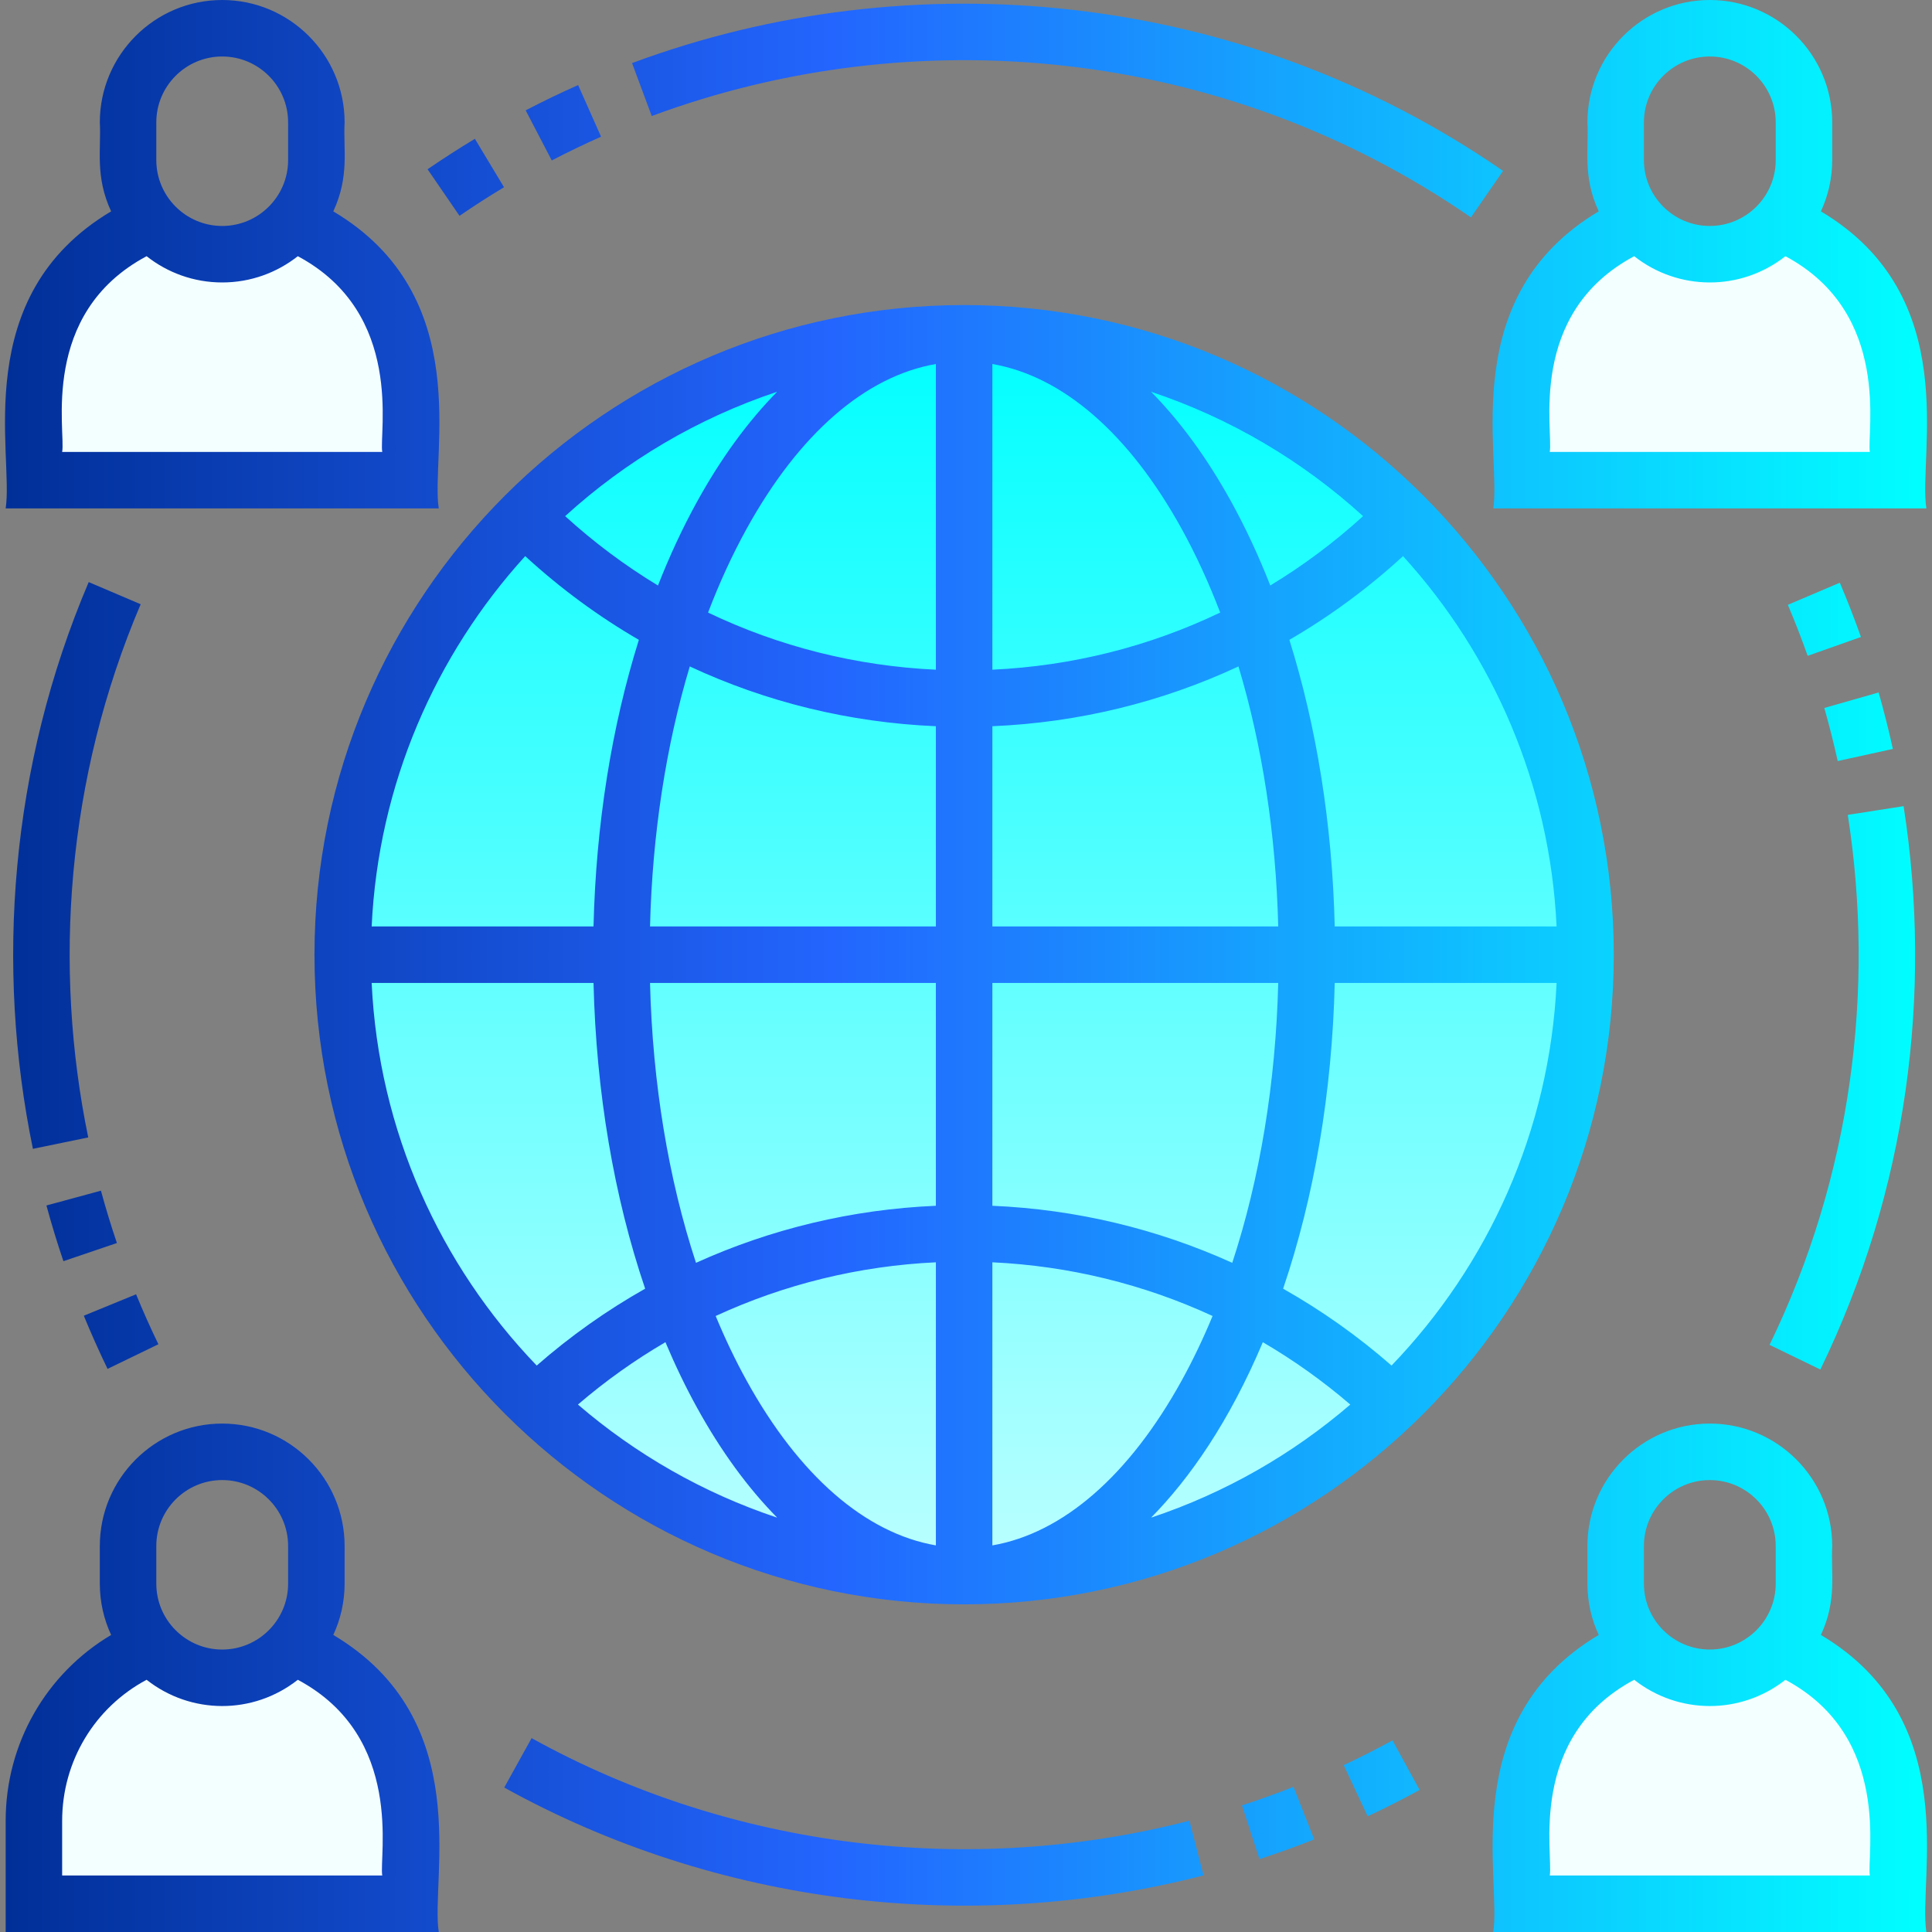 <svg width="512" height="512" viewBox="0 0 512 512" fill="none" xmlns="http://www.w3.org/2000/svg">
<rect x="0" y="0" width="512" height="512" fill="#808080" stroke="none"/>
<g clip-path="url(#clip0_1000_4178)">
<path d="M255.504 417.685C346.453 417.685 420.182 343.956 420.182 253.006C420.182 162.057 346.453 88.328 255.504 88.328C164.554 88.328 90.825 162.057 90.825 253.006C90.825 343.956 164.554 417.685 255.504 417.685Z" fill="url(#paint0_linear_1000_4178)"/>
<path d="M503.02 105.296V127.253H403.215V105.296C403.215 84.326 416.156 66.389 434.482 59.004C439.052 64.135 445.705 67.37 453.118 67.37C460.53 67.37 467.183 64.135 471.754 59.004C490.08 66.389 503.02 84.326 503.02 105.296ZM77.531 58.996H77.529C72.959 64.132 66.303 67.37 58.888 67.37C51.472 67.37 44.816 64.132 40.246 58.996H40.244C21.92 66.382 8.985 84.327 8.985 105.296V127.253H108.79V105.296C108.79 84.327 95.856 66.382 77.531 58.996ZM471.762 436.259H471.76C467.189 441.395 460.533 444.633 453.118 444.633C445.702 444.633 439.046 441.395 434.476 436.259H434.474C416.15 443.645 403.215 461.59 403.215 482.559V504.516H503.02V482.559C503.02 461.59 490.086 443.645 471.762 436.259ZM77.531 436.259H77.529C72.959 441.395 66.303 444.633 58.888 444.633C51.472 444.633 44.816 441.395 40.246 436.259H40.244C21.92 443.645 8.985 461.59 8.985 482.559V504.516H108.79V482.559C108.79 461.59 95.856 443.645 77.531 436.259Z" fill="#F3FFFF"/>
<path d="M482.557 56.014C484.476 51.876 485.555 47.271 485.555 42.417V32.437C485.555 14.552 471.004 0 453.118 0C435.232 0 420.681 14.552 420.681 32.437C421.079 39.591 419.355 46.688 423.68 56.014C385.854 78.507 397.949 120.572 395.73 134.737H510.506C508.266 120.442 520.395 78.515 482.557 56.014ZM435.652 32.437C435.652 22.806 443.488 14.971 453.118 14.971C462.748 14.971 470.584 22.806 470.584 32.437V42.417C470.584 52.047 462.748 59.883 453.118 59.883C443.488 59.883 435.652 52.047 435.652 42.417V32.437ZM495.535 119.766H410.701C411.726 114.485 404.549 83.128 433.081 67.897C444.764 77.104 461.294 77.244 473.155 67.897C501.557 83.059 494.599 114.945 495.535 119.766ZM88.327 56.014C92.68 46.625 90.928 39.581 91.325 32.437C91.325 14.552 76.774 0 58.888 0C41.002 0 26.451 14.552 26.451 32.437C26.849 39.591 25.125 46.688 29.45 56.014C-8.376 78.507 3.719 120.572 1.5 134.737H116.276C114.036 120.442 126.165 78.515 88.327 56.014ZM41.422 32.437C41.422 22.806 49.258 14.971 58.888 14.971C68.518 14.971 76.354 22.806 76.354 32.437V42.417C76.354 52.047 68.518 59.883 58.888 59.883C49.258 59.883 41.422 52.047 41.422 42.417V32.437ZM101.305 119.766H16.471C17.496 114.485 10.319 83.128 38.851 67.897C44.372 72.248 51.329 74.854 58.888 74.854C66.447 74.854 73.404 72.248 78.925 67.897C107.327 83.059 100.369 114.945 101.305 119.766ZM482.557 433.277C486.91 423.888 485.159 416.844 485.555 409.7C485.555 391.815 471.004 377.263 453.118 377.263C435.232 377.263 420.681 391.815 420.681 409.7V419.68C420.681 424.534 421.76 429.139 423.68 433.277C385.854 455.77 397.949 497.835 395.73 512H510.506C508.266 497.705 520.395 455.778 482.557 433.277ZM435.652 409.7C435.652 400.07 443.488 392.234 453.118 392.234C462.748 392.234 470.584 400.07 470.584 409.7V419.68C470.584 429.311 462.748 437.146 453.118 437.146C443.488 437.146 435.652 429.311 435.652 419.68V409.7ZM495.535 497.029H410.701C411.726 491.749 404.549 460.391 433.081 445.16C444.768 454.37 461.298 454.503 473.155 445.16C501.557 460.322 494.599 492.208 495.535 497.029ZM88.327 433.277C90.246 429.138 91.325 424.534 91.325 419.68V409.7C91.325 391.815 76.774 377.263 58.888 377.263C41.002 377.263 26.451 391.815 26.451 409.7V419.68C26.451 424.534 27.53 429.139 29.45 433.277C12.228 443.518 1.5 462.032 1.5 482.558V512H116.276C114.036 497.705 126.165 455.778 88.327 433.277ZM41.422 409.7C41.422 400.07 49.258 392.234 58.888 392.234C68.518 392.234 76.354 400.07 76.354 409.7V419.68C76.354 429.311 68.518 437.146 58.888 437.146C49.258 437.146 41.422 429.311 41.422 419.68V409.7ZM101.305 497.029H16.471V482.558C16.471 466.712 25.119 452.49 38.851 445.16C50.538 454.37 67.068 454.503 78.925 445.16C107.327 460.322 100.369 492.208 101.305 497.029ZM487.571 154.426C489.574 159.134 491.456 163.975 493.166 168.812L479.05 173.802C477.445 169.256 475.675 164.709 473.794 160.287L487.571 154.426ZM468.95 356.4C490.789 311.393 496.89 262.177 489.682 215.948L504.473 213.641C512.226 263.358 505.392 315.591 482.417 362.935L468.95 356.4ZM487.008 201.686C485.973 196.972 484.78 192.241 483.461 187.62L497.857 183.512C499.26 188.427 500.529 193.462 501.629 198.475L487.008 201.686ZM37.28 160.126C17.606 206.308 14.054 256.217 23.383 301.431L8.721 304.456C-1.26 256.081 2.703 203.096 23.507 154.259L37.28 160.126ZM16.807 334.227C15.164 329.385 13.648 324.418 12.303 319.465L26.752 315.543C28.015 320.199 29.439 324.866 30.983 329.415L16.807 334.227ZM28.504 362.77C26.272 358.16 24.155 353.419 22.212 348.678L36.064 343.001C37.89 347.455 39.879 351.912 41.978 356.243L28.504 362.77ZM146.222 42.522L139.31 29.243C143.858 26.875 148.535 24.622 153.21 22.545L159.288 36.227C154.893 38.178 150.498 40.297 146.222 42.522ZM172.719 30.754L167.5 16.721C241.403 -10.758 328.547 -2.899 398.326 45.289L389.82 57.608C323.957 12.125 241.932 5.017 172.719 30.754ZM121.778 57.202L113.309 44.858C117.396 42.054 121.615 39.339 125.85 36.789L133.571 49.616C129.589 52.012 125.621 54.565 121.778 57.202ZM315.207 482.507L318.95 497.001C256.585 513.107 189.663 504.748 133.627 473.716L140.881 460.619C193.644 489.84 256.631 497.634 315.207 482.507ZM342.779 473.533L348.284 487.455C343.518 489.339 338.633 491.098 333.765 492.682L329.131 478.446C333.707 476.958 338.299 475.305 342.779 473.533ZM369.026 461.219L376.211 474.353C371.721 476.81 367.092 479.159 362.452 481.336L356.094 467.783C360.454 465.737 364.806 463.529 369.026 461.219ZM255.504 80.842C160.572 80.842 83.34 158.074 83.34 253.006C83.34 347.937 160.572 425.17 255.504 425.17C350.436 425.17 427.668 347.937 427.668 253.006C427.668 158.074 350.436 80.842 255.504 80.842ZM205.958 103.82C198.228 111.659 191.089 121.413 184.728 132.946C180.898 139.892 177.441 147.325 174.371 155.165C165.67 149.902 157.434 143.761 149.775 136.783C165.828 122.165 184.912 110.828 205.958 103.82ZM139.186 147.378C148.497 155.929 158.593 163.346 169.308 169.565C162.071 192.657 157.938 218.544 157.29 245.52H98.494C100.269 207.837 115.37 173.581 139.186 147.378ZM98.494 260.491H157.291C157.986 289.463 162.707 317.171 170.971 341.517C160.801 347.261 151.173 354.068 142.237 361.886C116.666 335.296 100.344 299.757 98.494 260.491ZM153.164 372.222C160.432 365.977 168.192 360.457 176.346 355.693C178.903 361.76 181.696 367.569 184.728 373.065C191.089 384.599 198.228 394.353 205.958 402.191C186.373 395.67 168.49 385.396 153.164 372.222ZM248.019 409.545C229.358 406.319 211.765 391.089 197.838 365.836C194.868 360.452 192.142 354.739 189.662 348.75C207.861 340.349 227.619 335.481 248.02 334.524L248.019 409.545ZM248.019 319.544C225.819 320.495 204.3 325.664 184.448 334.664C177.127 312.364 172.928 287.036 172.263 260.491H248.018V319.544H248.019ZM248.019 245.52H172.264C172.877 221.04 176.498 197.6 182.8 176.61C203.071 186.065 225.142 191.483 248.019 192.455V245.52ZM248.019 177.475C226.806 176.488 206.364 171.308 187.645 162.336C190.639 154.481 194.04 147.061 197.838 140.175C211.765 114.922 229.358 99.692 248.019 96.467V177.475ZM412.514 245.52H353.717C353.07 218.543 348.938 192.657 341.699 169.565C352.414 163.347 362.51 155.93 371.821 147.378C395.638 173.581 410.739 207.837 412.514 245.52ZM361.234 136.782C353.575 143.76 345.339 149.901 336.638 155.164C333.568 147.325 330.11 139.891 326.28 132.945C319.919 121.412 312.78 111.658 305.05 103.819C326.095 110.828 345.18 122.165 361.234 136.782ZM262.989 96.467C281.65 99.692 299.243 114.923 313.17 140.175C316.968 147.061 320.368 154.481 323.364 162.336C304.644 171.307 284.202 176.487 262.989 177.475V96.467ZM262.989 192.455C285.867 191.483 307.938 186.065 328.208 176.61C334.509 197.6 338.131 221.04 338.744 245.52H262.989V192.455ZM262.989 260.491H338.744C338.079 287.036 333.881 312.364 326.559 334.664C306.708 325.665 285.188 320.495 262.988 319.544L262.989 260.491ZM262.989 409.545V334.523C283.39 335.48 303.148 340.348 321.347 348.749C318.866 354.738 316.141 360.451 313.171 365.835C299.243 391.09 281.65 406.319 262.989 409.545ZM305.05 402.191C315.266 391.833 325.799 376.72 334.662 355.693C342.817 360.456 350.575 365.977 357.844 372.222C342.518 385.396 324.635 395.67 305.05 402.191ZM368.772 361.886C359.836 354.068 350.208 347.261 340.038 341.517C348.302 317.172 353.023 289.463 353.718 260.491H412.515C410.664 299.757 394.342 335.296 368.772 361.886Z" fill="url(#paint1_linear_1000_4178)"/>
</g>
<defs>
<linearGradient id="paint0_linear_1000_4178" x1="255.506" y1="88.327" x2="255.506" y2="417.684" gradientUnits="userSpaceOnUse">
<stop offset="8.38658e-07" stop-color="#00FFFF"/>
<stop offset="1" stop-color="#BCFFFF"/>
</linearGradient>
<linearGradient id="paint1_linear_1000_4178" x1="510.677" y1="256" x2="1.323" y2="256" gradientUnits="userSpaceOnUse">
<stop stop-color="#00FFFF"/>
<stop offset="0.57" stop-color="#2365FE"/>
<stop offset="1" stop-color="#012F98"/>
</linearGradient>
<clipPath id="clip0_1000_4178">
<rect width="512" height="512" fill="white"/>
</clipPath>
</defs>
</svg>
